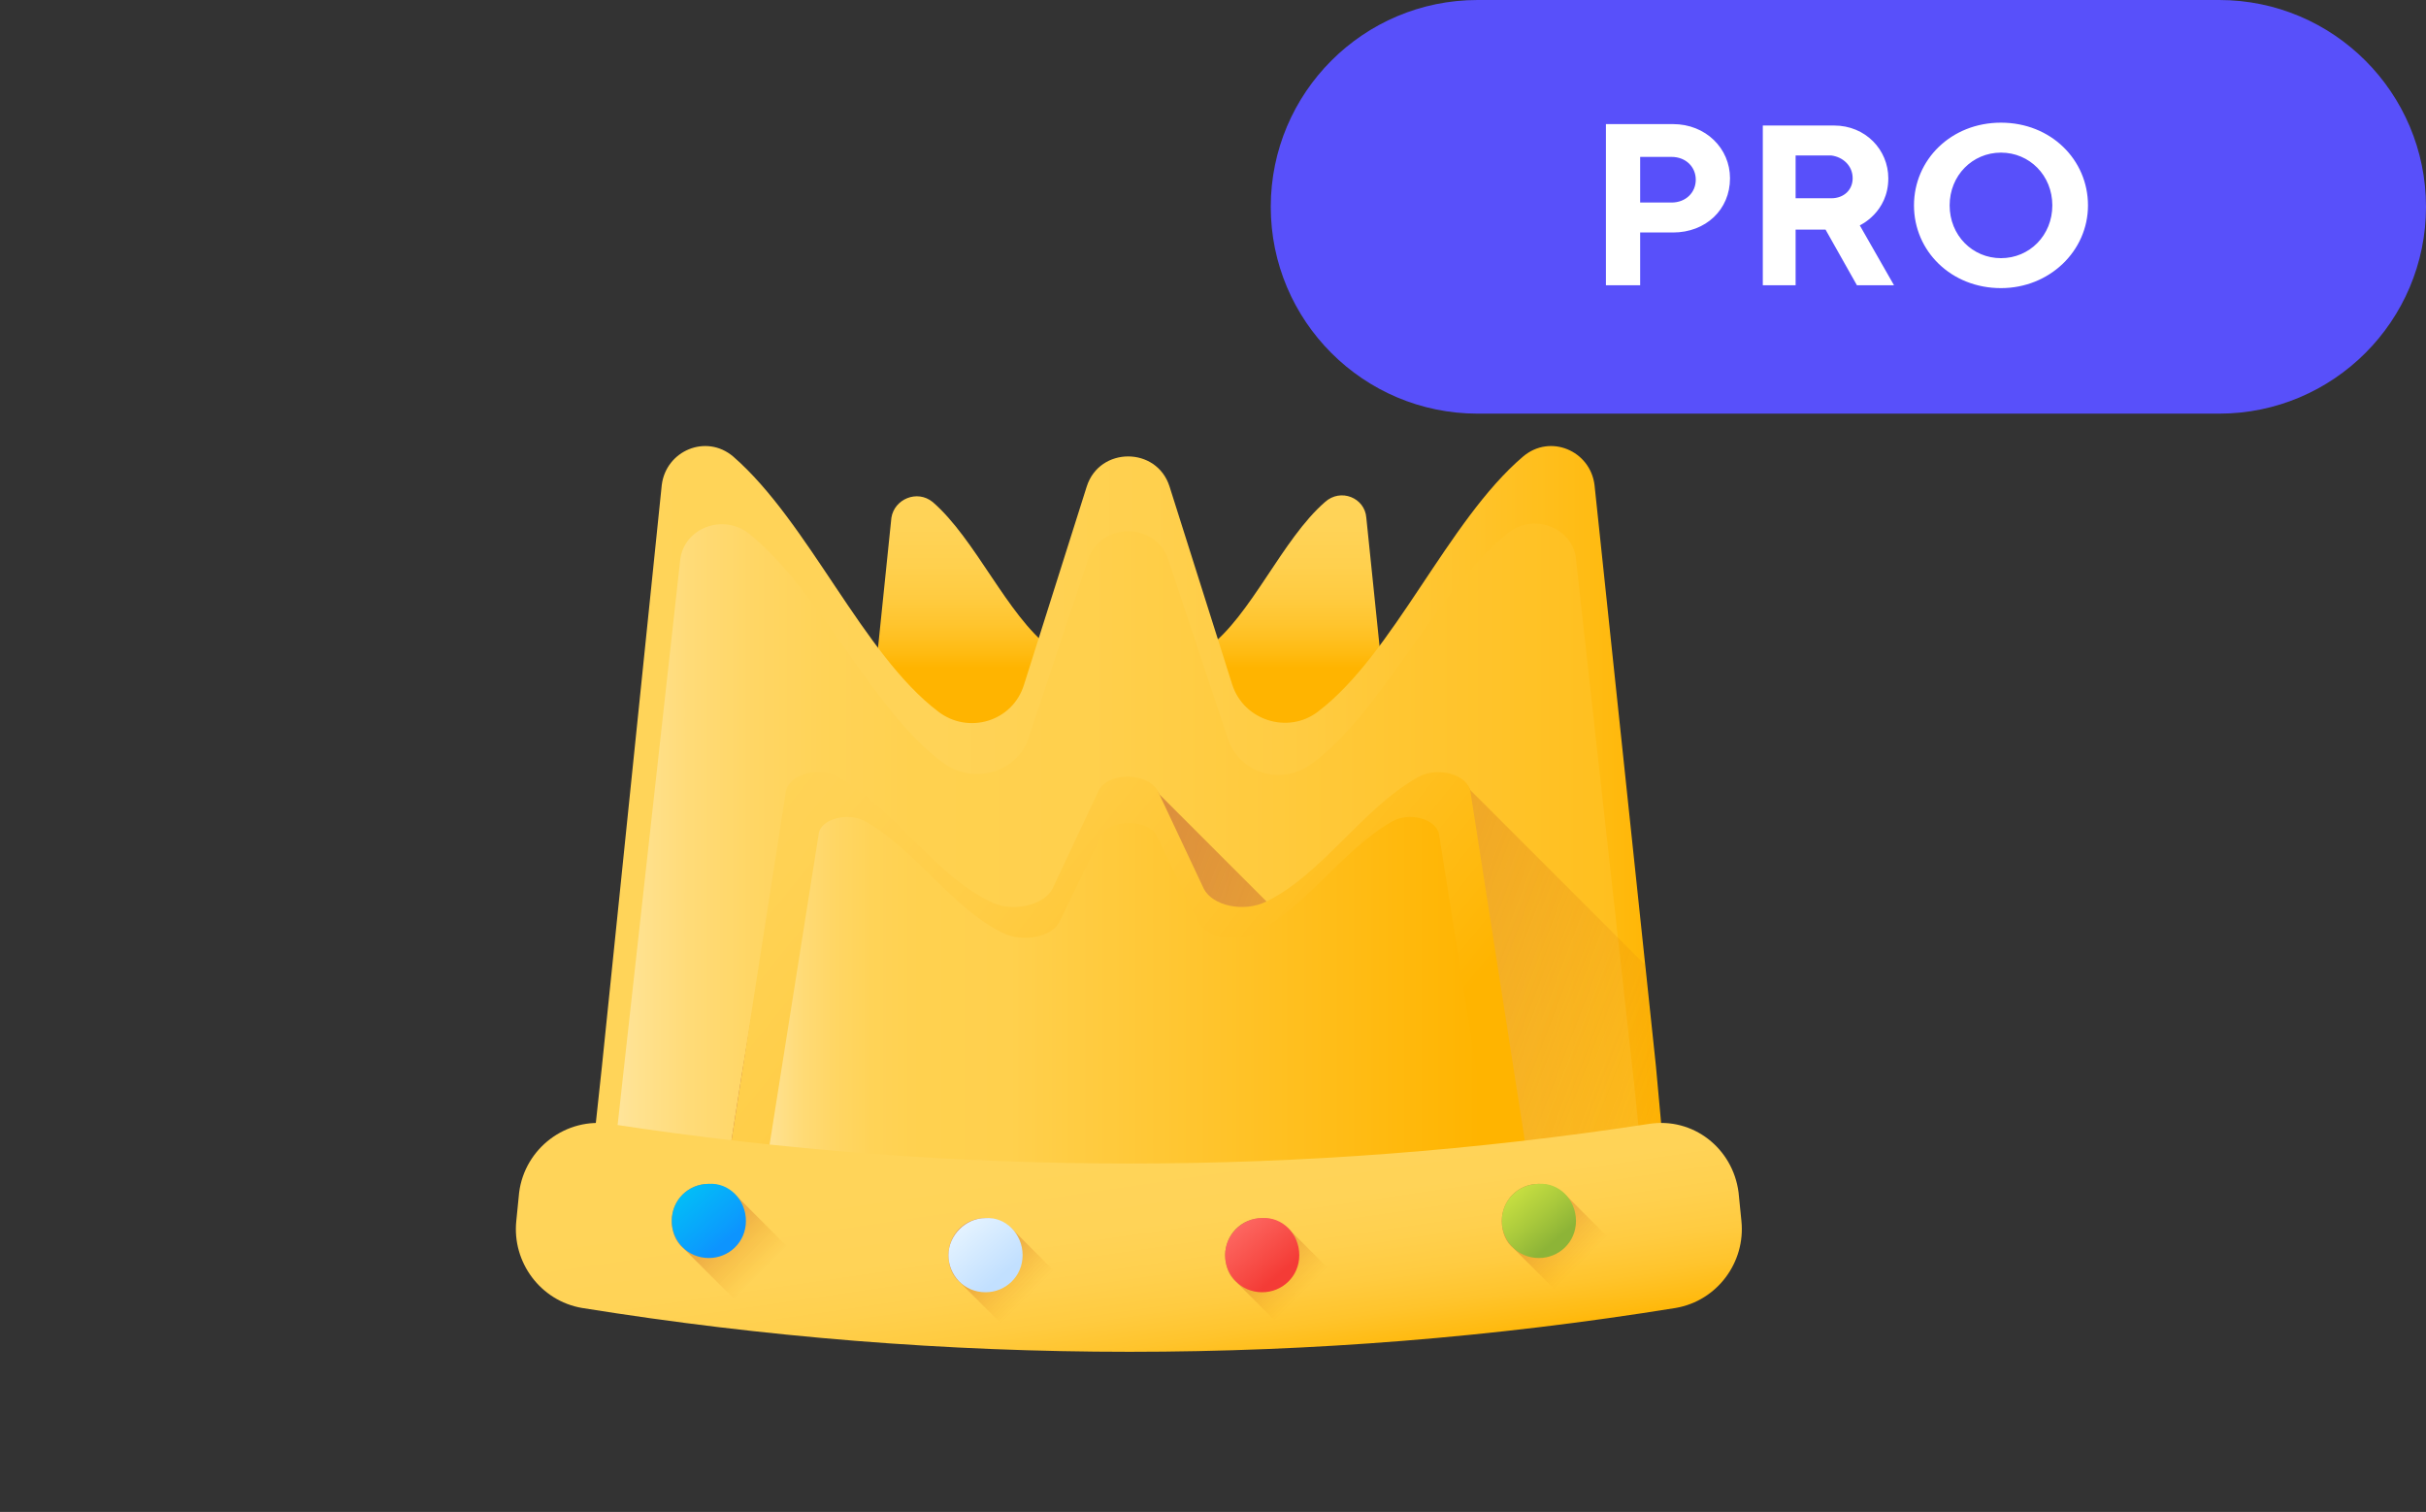 <?xml version="1.0" encoding="utf-8"?>
<!-- Generator: Adobe Illustrator 19.2.0, SVG Export Plug-In . SVG Version: 6.00 Build 0)  -->
<svg version="1.1" id="Слой_1" xmlns="http://www.w3.org/2000/svg" xmlns:xlink="http://www.w3.org/1999/xlink" x="0px" y="0px"
	 viewBox="0 0 170.1 106" style="enable-background:new 0 0 170.1 106;" xml:space="preserve">
<rect x="0" y="0" width="170.1" height="106" fill="#333333" stroke="none"/>
<style type="text/css">
	.st0{clip-path:url(#SVGID_2_);}
	.st1{fill:url(#SVGID_3_);}
	.st2{fill:url(#SVGID_4_);}
	.st3{fill:url(#SVGID_5_);}
	.st4{fill:url(#SVGID_6_);}
	.st5{fill:url(#SVGID_7_);}
	.st6{fill:url(#SVGID_8_);}
	.st7{fill:url(#SVGID_9_);}
	.st8{fill:url(#SVGID_10_);}
	.st9{fill:url(#SVGID_11_);}
	.st10{fill:url(#SVGID_12_);}
	.st11{fill:url(#SVGID_13_);}
	.st12{fill:url(#SVGID_14_);}
	.st13{fill:url(#SVGID_15_);}
	.st14{fill:url(#SVGID_16_);}
	.st15{fill:url(#SVGID_17_);}
	.st16{fill:#5850FA;}
	.st17{fill:#FFFFFF;}
</style>
<g>
	<defs>
		<rect id="SVGID_1_" x="36.1" y="20" width="86" height="86"/>
	</defs>
	<clipPath id="SVGID_2_">
		<use xlink:href="#SVGID_1_"  style="overflow:visible;"/>
	</clipPath>
	<g class="st0">
		
			<linearGradient id="SVGID_3_" gradientUnits="userSpaceOnUse" x1="79.139" y1="73.867" x2="79.139" y2="59.081" gradientTransform="matrix(1 0 0 -1 0 105.89)">
			<stop  offset="0" style="stop-color:#FFD459"/>
			<stop  offset="0.324" style="stop-color:#FFD357"/>
			<stop  offset="0.514" style="stop-color:#FFD04E"/>
			<stop  offset="0.67" style="stop-color:#FFCB40"/>
			<stop  offset="0.806" style="stop-color:#FFC42C"/>
			<stop  offset="0.929" style="stop-color:#FFBB12"/>
			<stop  offset="1" style="stop-color:#FFB400"/>
		</linearGradient>
		<path class="st1" d="M98.2,59.6l-2.4-23.3c-0.1-1.4-1.8-2.1-2.9-1.1c-3,2.6-5.2,8-8.2,10.2c-1.2,0.9-9.9,0.9-11.1,0
			c-3-2.3-5.2-7.6-8.2-10.2c-1.1-0.9-2.7-0.2-2.9,1.1l-2.4,23.3l-0.8,7.5c14.6,2.4,25.1,2.4,39.7,0L98.2,59.6z"/>
		
			<linearGradient id="SVGID_4_" gradientUnits="userSpaceOnUse" x1="40.866" y1="44.823" x2="117.411" y2="44.823" gradientTransform="matrix(1 0 0 -1 0 105.89)">
			<stop  offset="0" style="stop-color:#FFD459"/>
			<stop  offset="0.324" style="stop-color:#FFD357"/>
			<stop  offset="0.514" style="stop-color:#FFD04E"/>
			<stop  offset="0.67" style="stop-color:#FFCB40"/>
			<stop  offset="0.806" style="stop-color:#FFC42C"/>
			<stop  offset="0.929" style="stop-color:#FFBB12"/>
			<stop  offset="1" style="stop-color:#FFB400"/>
		</linearGradient>
		<path class="st2" d="M116.1,74.7L111.8,34c-0.3-2.4-3.1-3.6-5-2c-5.3,4.5-9.1,13.9-14.4,17.9c-2.1,1.6-5.2,0.6-6-1.9L82,34.1
			c-0.9-2.8-4.9-2.8-5.8,0l-4.4,13.9c-0.8,2.6-3.9,3.5-6,1.9c-5.3-4-9.1-13.3-14.4-17.9c-1.9-1.6-4.7-0.4-5,2l-4.2,40.8l-1.4,13
			c25.4,4.1,51.1,4.1,76.5,0L116.1,74.7z"/>
		
			<linearGradient id="SVGID_5_" gradientUnits="userSpaceOnUse" x1="137.926" y1="42.072" x2="32.956" y2="42.072" gradientTransform="matrix(1 0 0 -1 0 105.89)">
			<stop  offset="0" style="stop-color:#FFB400"/>
			<stop  offset="0.59" style="stop-color:#FFD04D"/>
			<stop  offset="0.704" style="stop-color:#FFD14F"/>
			<stop  offset="0.764" style="stop-color:#FFD357"/>
			<stop  offset="0.812" style="stop-color:#FFD665"/>
			<stop  offset="0.854" style="stop-color:#FFDB78"/>
			<stop  offset="0.891" style="stop-color:#FFE291"/>
			<stop  offset="0.925" style="stop-color:#FFEAB0"/>
			<stop  offset="0.957" style="stop-color:#FFF4D3"/>
			<stop  offset="0.986" style="stop-color:#FFFEFD"/>
			<stop  offset="0.988" style="stop-color:#FFFFFF"/>
		</linearGradient>
		<path class="st3" d="M114.6,76.2l-4.1-37c-0.2-2.2-3-3.3-4.8-1.8c-5.1,4.1-8.8,12.6-13.8,16.2c-2.1,1.5-5,0.6-5.8-1.8l-4.2-12.6
			c-0.9-2.6-4.7-2.6-5.6,0l-4.2,12.6c-0.8,2.3-3.7,3.2-5.8,1.8c-5.1-3.6-8.7-12.1-13.8-16.2C50.7,36,48,37,47.7,39.2l-4.1,37
			l-1.3,11.8c24.4,3.7,49.1,3.7,73.5,0L114.6,76.2z"/>
		
			<linearGradient id="SVGID_6_" gradientUnits="userSpaceOnUse" x1="120.033" y1="18.731" x2="37.914" y2="49.933" gradientTransform="matrix(1 0 0 -1 0 105.89)">
			<stop  offset="0" style="stop-color:#E58200;stop-opacity:0"/>
			<stop  offset="3.960000e-02" style="stop-color:#E27F04;stop-opacity:3.921600e-02"/>
			<stop  offset="0.467" style="stop-color:#C15D2F;stop-opacity:0.467"/>
			<stop  offset="0.802" style="stop-color:#AD4949;stop-opacity:0.8"/>
			<stop  offset="1" style="stop-color:#A64153"/>
		</linearGradient>
		<path class="st4" d="M117.4,87.8l-1.4-13l-0.7-7.2l-12.2-12.2c-0.4-1-2.3-1.5-3.6-0.7c-3.9,2.2-6.7,6.7-10.5,8.7l-7.7-7.7
			c-0.7-1.4-3.6-0.9-4.2,0.5l-3.2,6.3c-0.6,1.2-2.9,1.7-4.4,0.9c-3.9-1.9-6.7-6-10.6-8.2c-1.4-0.8-3.5,0-3.7,1.1L52,75.4l-1,6.4
			l8.3,8.3C78.7,91.7,98.1,90.9,117.4,87.8z"/>
		
			<linearGradient id="SVGID_7_" gradientUnits="userSpaceOnUse" x1="52.1" y1="57.532" x2="93.361" y2="24.402" gradientTransform="matrix(1 0 0 -1 0 105.89)">
			<stop  offset="0" style="stop-color:#FFD459"/>
			<stop  offset="0.191" style="stop-color:#FFD254"/>
			<stop  offset="0.417" style="stop-color:#FFCD46"/>
			<stop  offset="0.661" style="stop-color:#FFC42E"/>
			<stop  offset="0.916" style="stop-color:#FFB90D"/>
			<stop  offset="1" style="stop-color:#FFB400"/>
		</linearGradient>
		<path class="st5" d="M106.2,75.4l-3.1-19.9c-0.2-1.2-2.3-1.8-3.7-1c-3.9,2.2-6.7,6.8-10.6,8.7c-1.6,0.8-3.8,0.3-4.4-0.9l-3.2-6.8
			c-0.7-1.4-3.6-1.4-4.2,0l-3.2,6.8c-0.6,1.2-2.9,1.7-4.4,0.9c-3.9-1.9-6.7-6.5-10.6-8.7c-1.4-0.8-3.5-0.2-3.7,1L52,75.4l-1,6.4
			c18.7,2,37.5,2,56.2,0L106.2,75.4z"/>
		
			<linearGradient id="SVGID_8_" gradientUnits="userSpaceOnUse" x1="103.78" y1="35.6" x2="47.883" y2="35.6" gradientTransform="matrix(1 0 0 -1 0 105.89)">
			<stop  offset="0" style="stop-color:#FFB400"/>
			<stop  offset="0.59" style="stop-color:#FFD04D"/>
			<stop  offset="0.704" style="stop-color:#FFD14F"/>
			<stop  offset="0.764" style="stop-color:#FFD357"/>
			<stop  offset="0.812" style="stop-color:#FFD665"/>
			<stop  offset="0.854" style="stop-color:#FFDB78"/>
			<stop  offset="0.891" style="stop-color:#FFE291"/>
			<stop  offset="0.925" style="stop-color:#FFEAB0"/>
			<stop  offset="0.957" style="stop-color:#FFF4D3"/>
			<stop  offset="0.986" style="stop-color:#FFFEFD"/>
			<stop  offset="0.988" style="stop-color:#FFFFFF"/>
		</linearGradient>
		<path class="st6" d="M103.7,76.2l-2.8-17.7c-0.2-1.1-2.1-1.6-3.3-0.9c-3.5,2-6.1,6.1-9.6,7.8c-1.4,0.7-3.5,0.3-4-0.8l-2.9-6
			c-0.6-1.2-3.3-1.2-3.9,0l-2.9,6c-0.5,1.1-2.6,1.5-4,0.8c-3.5-1.7-6.1-5.8-9.6-7.8c-1.2-0.7-3.2-0.2-3.3,0.9l-2.8,17.7l-0.9,5.7
			c16.9,1.8,34,1.8,51,0L103.7,76.2z"/>
		
			<linearGradient id="SVGID_9_" gradientUnits="userSpaceOnUse" x1="78.305" y1="25.436" x2="80.854" y2="8.142" gradientTransform="matrix(1 0 0 -1 0 105.89)">
			<stop  offset="0" style="stop-color:#FFD459"/>
			<stop  offset="0.324" style="stop-color:#FFD357"/>
			<stop  offset="0.514" style="stop-color:#FFD04E"/>
			<stop  offset="0.67" style="stop-color:#FFCB40"/>
			<stop  offset="0.806" style="stop-color:#FFC42C"/>
			<stop  offset="0.929" style="stop-color:#FFBB12"/>
			<stop  offset="1" style="stop-color:#FFB400"/>
		</linearGradient>
		<path class="st7" d="M36.4,83.6l-0.2,2c-0.3,2.9,1.7,5.6,4.6,6.1c25.5,4.1,51.3,4.1,76.7,0c2.9-0.5,4.9-3.2,4.6-6.1l-0.2-2
			c-0.4-3.1-3.2-5.3-6.3-4.8c-24.2,3.7-48.6,3.7-72.8,0C39.7,78.3,36.8,80.5,36.4,83.6z"/>
		
			<linearGradient id="SVGID_10_" gradientUnits="userSpaceOnUse" x1="53.379" y1="16.63" x2="45.261" y2="24.747" gradientTransform="matrix(1 0 0 -1 0 105.89)">
			<stop  offset="0" style="stop-color:#E58200;stop-opacity:0"/>
			<stop  offset="3.960000e-02" style="stop-color:#E27F04;stop-opacity:3.921600e-02"/>
			<stop  offset="0.467" style="stop-color:#C15D2F;stop-opacity:0.467"/>
			<stop  offset="0.802" style="stop-color:#AD4949;stop-opacity:0.8"/>
			<stop  offset="1" style="stop-color:#A64153"/>
		</linearGradient>
		<path class="st8" d="M51.6,83.8c-0.5-0.5-1.2-0.8-1.9-0.8c-1.5,0-2.6,1.2-2.6,2.6c0,0.8,0.3,1.5,0.8,1.9l5.2,5.2
			c0.5,0.5,1.2,0.8,1.9,0.8c1.5,0,2.6-1.2,2.6-2.6c0-0.8-0.3-1.5-0.8-1.9L51.6,83.8z"/>
		
			<linearGradient id="SVGID_11_" gradientUnits="userSpaceOnUse" x1="47.361" y1="23.077" x2="50.89" y2="18.895" gradientTransform="matrix(1 0 0 -1 0 105.89)">
			<stop  offset="0" style="stop-color:#00C6F6"/>
			<stop  offset="0.857" style="stop-color:#0B9CFD"/>
			<stop  offset="1" style="stop-color:#0D94FE"/>
		</linearGradient>
		<path class="st9" d="M52.3,85.6c0,1.5-1.2,2.6-2.6,2.6c-1.5,0-2.6-1.2-2.6-2.6c0-1.5,1.2-2.6,2.6-2.6
			C51.1,82.9,52.3,84.1,52.3,85.6z"/>
		
			<linearGradient id="SVGID_12_" gradientUnits="userSpaceOnUse" x1="72.028" y1="14.938" x2="64.983" y2="21.983" gradientTransform="matrix(1 0 0 -1 0 105.89)">
			<stop  offset="0" style="stop-color:#E58200;stop-opacity:0"/>
			<stop  offset="3.960000e-02" style="stop-color:#E27F04;stop-opacity:3.921600e-02"/>
			<stop  offset="0.467" style="stop-color:#C15D2F;stop-opacity:0.467"/>
			<stop  offset="0.802" style="stop-color:#AD4949;stop-opacity:0.8"/>
			<stop  offset="1" style="stop-color:#A64153"/>
		</linearGradient>
		<path class="st10" d="M71,86.2c-0.5-0.5-1.2-0.8-1.9-0.8c-1.5,0-2.6,1.2-2.6,2.6c0,0.8,0.3,1.5,0.8,1.9l4,4
			c0.5,0.5,1.2,0.8,1.9,0.8c1.5,0,2.6-1.2,2.6-2.6c0-0.8-0.3-1.5-0.8-1.9L71,86.2z"/>
		
			<linearGradient id="SVGID_13_" gradientUnits="userSpaceOnUse" x1="66.746" y1="20.65" x2="70.275" y2="16.468" gradientTransform="matrix(1 0 0 -1 0 105.89)">
			<stop  offset="0" style="stop-color:#ECF7FF"/>
			<stop  offset="1" style="stop-color:#C2E0FF"/>
		</linearGradient>
		<path class="st11" d="M71.7,88c0,1.5-1.2,2.6-2.6,2.6c-1.5,0-2.6-1.2-2.6-2.6s1.2-2.6,2.6-2.6C70.5,85.3,71.7,86.5,71.7,88z"/>
		
			<linearGradient id="SVGID_14_" gradientUnits="userSpaceOnUse" x1="91.237" y1="15.115" x2="84.451" y2="21.902" gradientTransform="matrix(1 0 0 -1 0 105.89)">
			<stop  offset="0" style="stop-color:#E58200;stop-opacity:0"/>
			<stop  offset="3.960000e-02" style="stop-color:#E27F04;stop-opacity:3.921600e-02"/>
			<stop  offset="0.467" style="stop-color:#C15D2F;stop-opacity:0.467"/>
			<stop  offset="0.802" style="stop-color:#AD4949;stop-opacity:0.8"/>
			<stop  offset="1" style="stop-color:#A64153"/>
		</linearGradient>
		<path class="st12" d="M90.4,86.2c-0.5-0.5-1.2-0.8-1.9-0.8c-1.5,0-2.6,1.2-2.6,2.6c0,0.8,0.3,1.5,0.8,1.9l3.7,3.7
			c0.5,0.5,1.2,0.8,1.9,0.8c1.5,0,2.6-1.2,2.6-2.6c0-0.8-0.3-1.5-0.8-1.9L90.4,86.2z"/>
		
			<linearGradient id="SVGID_15_" gradientUnits="userSpaceOnUse" x1="86.132" y1="20.65" x2="89.661" y2="16.468" gradientTransform="matrix(1 0 0 -1 0 105.89)">
			<stop  offset="0" style="stop-color:#FF706A"/>
			<stop  offset="0.811" style="stop-color:#F64640"/>
			<stop  offset="1" style="stop-color:#F43B36"/>
		</linearGradient>
		<path class="st13" d="M91.1,88c0,1.5-1.2,2.6-2.6,2.6c-1.5,0-2.6-1.2-2.6-2.6s1.2-2.6,2.6-2.6C89.9,85.3,91.1,86.5,91.1,88z"/>
		
			<linearGradient id="SVGID_16_" gradientUnits="userSpaceOnUse" x1="110.855" y1="17.309" x2="103.728" y2="24.436" gradientTransform="matrix(1 0 0 -1 0 105.89)">
			<stop  offset="0" style="stop-color:#E58200;stop-opacity:0"/>
			<stop  offset="3.960000e-02" style="stop-color:#E27F04;stop-opacity:3.921600e-02"/>
			<stop  offset="0.467" style="stop-color:#C15D2F;stop-opacity:0.467"/>
			<stop  offset="0.802" style="stop-color:#AD4949;stop-opacity:0.8"/>
			<stop  offset="1" style="stop-color:#A64153"/>
		</linearGradient>
		<path class="st14" d="M109.8,83.8c-0.5-0.5-1.2-0.8-1.9-0.8c-1.5,0-2.6,1.2-2.6,2.6c0,0.8,0.3,1.5,0.8,1.9l4.1,4.1
			c0.5,0.5,1.2,0.8,1.9,0.8c1.5,0,2.6-1.2,2.6-2.6c0-0.8-0.3-1.5-0.8-1.9L109.8,83.8z"/>
		
			<linearGradient id="SVGID_17_" gradientUnits="userSpaceOnUse" x1="105.517" y1="23.077" x2="109.046" y2="18.895" gradientTransform="matrix(1 0 0 -1 0 105.89)">
			<stop  offset="0" style="stop-color:#D3E843"/>
			<stop  offset="0.624" style="stop-color:#A9C93C"/>
			<stop  offset="1" style="stop-color:#8DB437"/>
		</linearGradient>
		<path class="st15" d="M110.5,85.6c0,1.5-1.2,2.6-2.6,2.6c-1.5,0-2.6-1.2-2.6-2.6c0-1.5,1.2-2.6,2.6-2.6
			C109.3,82.9,110.5,84.1,110.5,85.6z"/>
	</g>
</g>
<path class="st16" d="M103.6,0h52c8,0,14.5,6.5,14.5,14.5l0,0c0,8-6.5,14.5-14.5,14.5h-52c-8,0-14.5-6.5-14.5-14.5l0,0
	C89.1,6.5,95.6,0,103.6,0z"/>
<path class="st17" d="M112.6,8.8V20h2.4v-3.7h2.3c2.3,0,4-1.6,4-3.8c0-2.1-1.7-3.8-4-3.8H112.6z M117.2,11c1,0,1.7,0.7,1.7,1.6
	c0,0.9-0.7,1.6-1.7,1.6H115V11H117.2z M123.5,20h2.4v-3.9h2.1l2.2,3.9h2.6l-2.4-4.2c0,0,2-0.9,2-3.3c0-2-1.6-3.7-3.8-3.7h-5V20z
	 M129.9,12.5c0,0.8-0.6,1.4-1.5,1.4h-2.5v-3h2.5C129.2,11,129.9,11.6,129.9,12.5z M136.7,14.4c0-2.1,1.6-3.7,3.6-3.7
	s3.6,1.6,3.6,3.7s-1.6,3.7-3.6,3.7S136.7,16.5,136.7,14.4z M134.2,14.4c0,3.2,2.6,5.8,6.1,5.8c3.4,0,6.1-2.6,6.1-5.8
	s-2.6-5.8-6.1-5.8C136.8,8.6,134.2,11.2,134.2,14.4z"/>
</svg>
